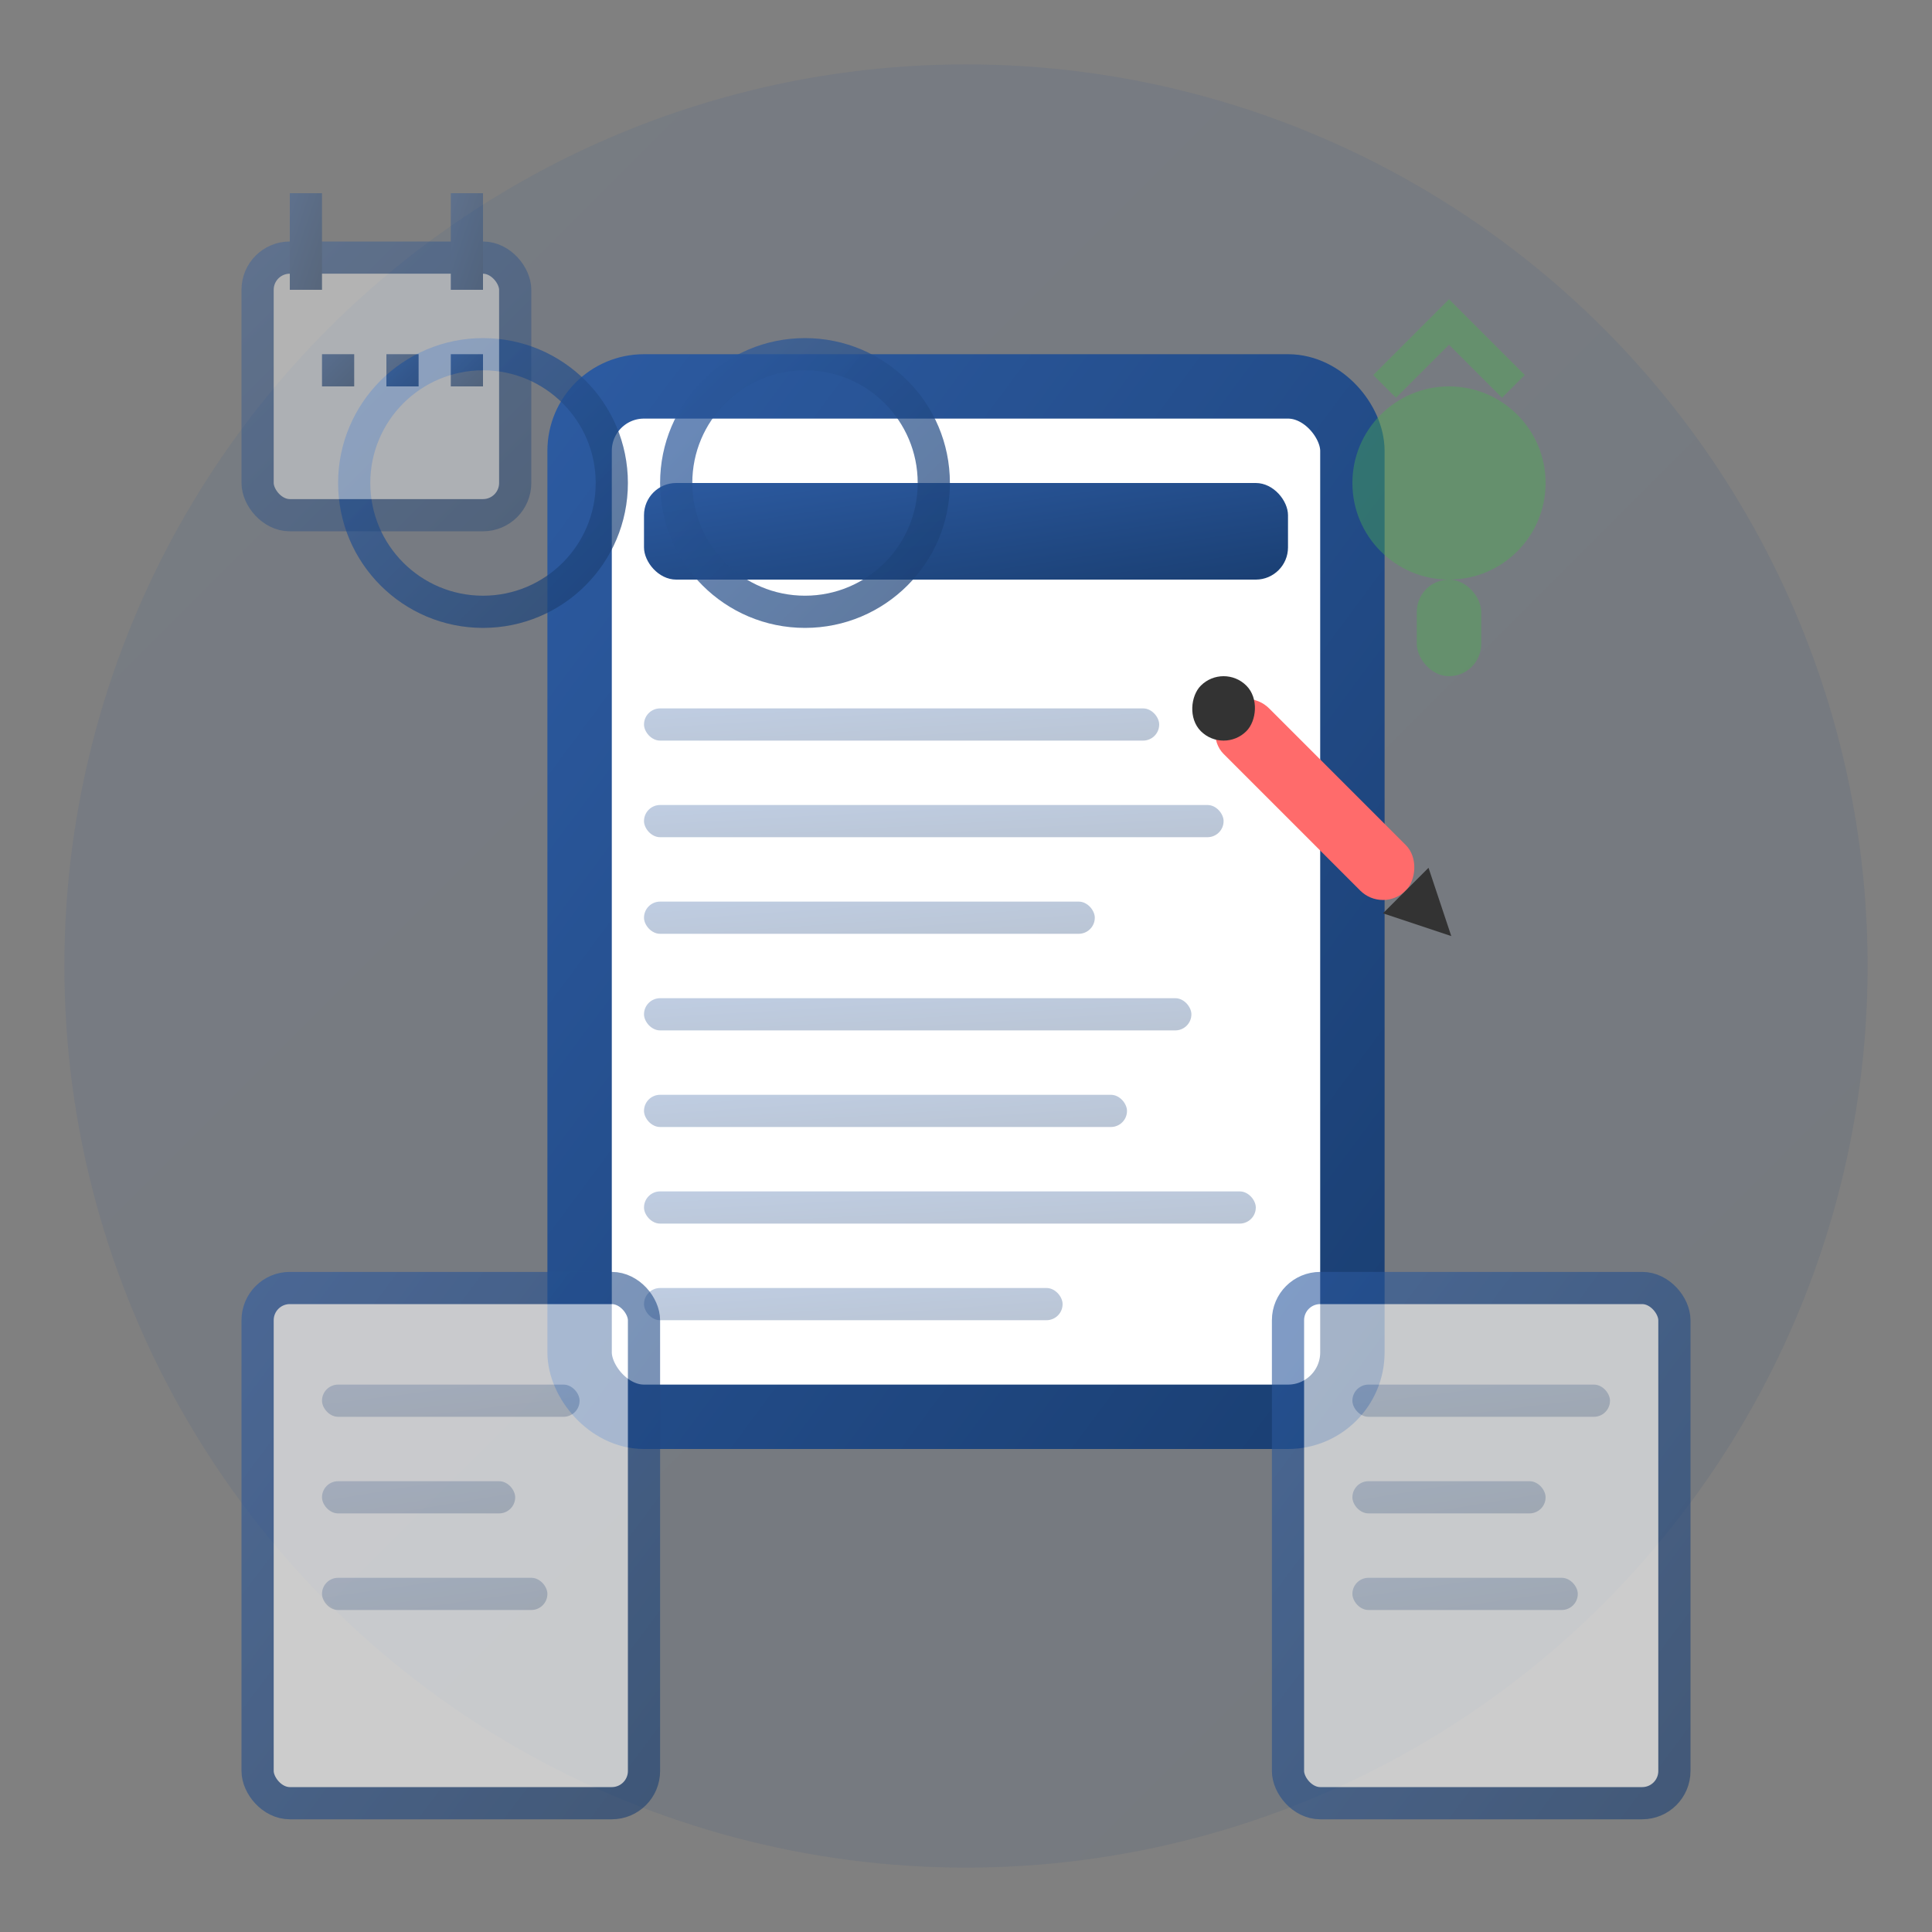<svg width="60" height="60" viewBox="0 0 60 60" fill="none" xmlns="http://www.w3.org/2000/svg">
  <rect x="0" y="0" width="60" height="60" fill="#808080" stroke="none"/>
  <defs>
    <linearGradient id="blogGradient" x1="0%" y1="0%" x2="100%" y2="100%">
      <stop offset="0%" style="stop-color:#2c5aa0;stop-opacity:1" />
      <stop offset="100%" style="stop-color:#1a3f73;stop-opacity:1" />
    </linearGradient>
  </defs>
  
  <!-- Background circle -->
  <circle cx="30" cy="30" r="28" fill="url(#blogGradient)" opacity="0.1"/>
  
  <!-- Main document -->
  <g transform="translate(30, 30)">
    <!-- Document background -->
    <rect x="-12" y="-18" width="24" height="32" rx="2" fill="white" stroke="url(#blogGradient)" stroke-width="2"/>
    
    <!-- Document header -->
    <rect x="-10" y="-15" width="20" height="3" rx="1" fill="url(#blogGradient)"/>
    
    <!-- Text lines -->
    <rect x="-10" y="-8" width="16" height="1" rx="0.5" fill="url(#blogGradient)" opacity="0.3"/>
    <rect x="-10" y="-5" width="18" height="1" rx="0.5" fill="url(#blogGradient)" opacity="0.3"/>
    <rect x="-10" y="-2" width="14" height="1" rx="0.5" fill="url(#blogGradient)" opacity="0.3"/>
    <rect x="-10" y="1" width="17" height="1" rx="0.5" fill="url(#blogGradient)" opacity="0.3"/>
    <rect x="-10" y="4" width="15" height="1" rx="0.5" fill="url(#blogGradient)" opacity="0.3"/>
    <rect x="-10" y="7" width="19" height="1" rx="0.5" fill="url(#blogGradient)" opacity="0.3"/>
    <rect x="-10" y="10" width="13" height="1" rx="0.5" fill="url(#blogGradient)" opacity="0.3"/>
    
    <!-- Pen -->
    <g transform="translate(8, -8) rotate(45)">
      <!-- Pen body -->
      <rect x="0" y="-1" width="8" height="2" rx="1" fill="#ff6b6b"/>
      
      <!-- Pen tip -->
      <path d="M8 -1 L10 0 L8 1 Z" fill="#333"/>
      
      <!-- Pen cap -->
      <rect x="-1" y="-1" width="2" height="2" rx="1" fill="#333"/>
    </g>
  </g>
  
  <!-- Secondary documents -->
  <g opacity="0.6">
    <!-- Document 1 -->
    <rect x="8" y="40" width="12" height="16" rx="1" fill="white" stroke="url(#blogGradient)" stroke-width="1"/>
    <rect x="10" y="43" width="8" height="1" rx="0.5" fill="url(#blogGradient)" opacity="0.3"/>
    <rect x="10" y="46" width="6" height="1" rx="0.5" fill="url(#blogGradient)" opacity="0.3"/>
    <rect x="10" y="49" width="7" height="1" rx="0.5" fill="url(#blogGradient)" opacity="0.3"/>
    
    <!-- Document 2 -->
    <rect x="40" y="40" width="12" height="16" rx="1" fill="white" stroke="url(#blogGradient)" stroke-width="1"/>
    <rect x="42" y="43" width="8" height="1" rx="0.5" fill="url(#blogGradient)" opacity="0.3"/>
    <rect x="42" y="46" width="6" height="1" rx="0.5" fill="url(#blogGradient)" opacity="0.3"/>
    <rect x="42" y="49" width="7" height="1" rx="0.5" fill="url(#blogGradient)" opacity="0.3"/>
  </g>
  
  <!-- Reading glasses -->
  <g transform="translate(15, 15)" opacity="0.7">
    <!-- Left lens -->
    <circle cx="0" cy="0" r="4" fill="none" stroke="url(#blogGradient)" stroke-width="1"/>
    
    <!-- Right lens -->
    <circle cx="10" cy="0" r="4" fill="none" stroke="url(#blogGradient)" stroke-width="1"/>
    
    <!-- Bridge -->
    <path d="M4 0 L6 0" stroke="url(#blogGradient)" stroke-width="1"/>
    
    <!-- Arms -->
    <path d="M-4 0 L-6 0" stroke="url(#blogGradient)" stroke-width="1"/>
    <path d="M14 0 L16 0" stroke="url(#blogGradient)" stroke-width="1"/>
  </g>
  
  <!-- Decorative elements -->
  <g opacity="0.4">
    <!-- Lightbulb (ideas) -->
    <circle cx="45" cy="15" r="3" fill="#4caf50"/>
    <rect x="44" y="18" width="2" height="3" rx="1" fill="#4caf50"/>
    <path d="M43 12 L45 10 L47 12" stroke="#4caf50" stroke-width="1" fill="none"/>
    
    <!-- Calendar -->
    <rect x="8" y="8" width="8" height="8" rx="1" fill="white" stroke="url(#blogGradient)" stroke-width="1"/>
    <rect x="9" y="6" width="1" height="3" fill="url(#blogGradient)"/>
    <rect x="14" y="6" width="1" height="3" fill="url(#blogGradient)"/>
    <rect x="10" y="11" width="1" height="1" fill="url(#blogGradient)"/>
    <rect x="12" y="11" width="1" height="1" fill="url(#blogGradient)"/>
    <rect x="14" y="11" width="1" height="1" fill="url(#blogGradient)"/>
  </g>
</svg>
